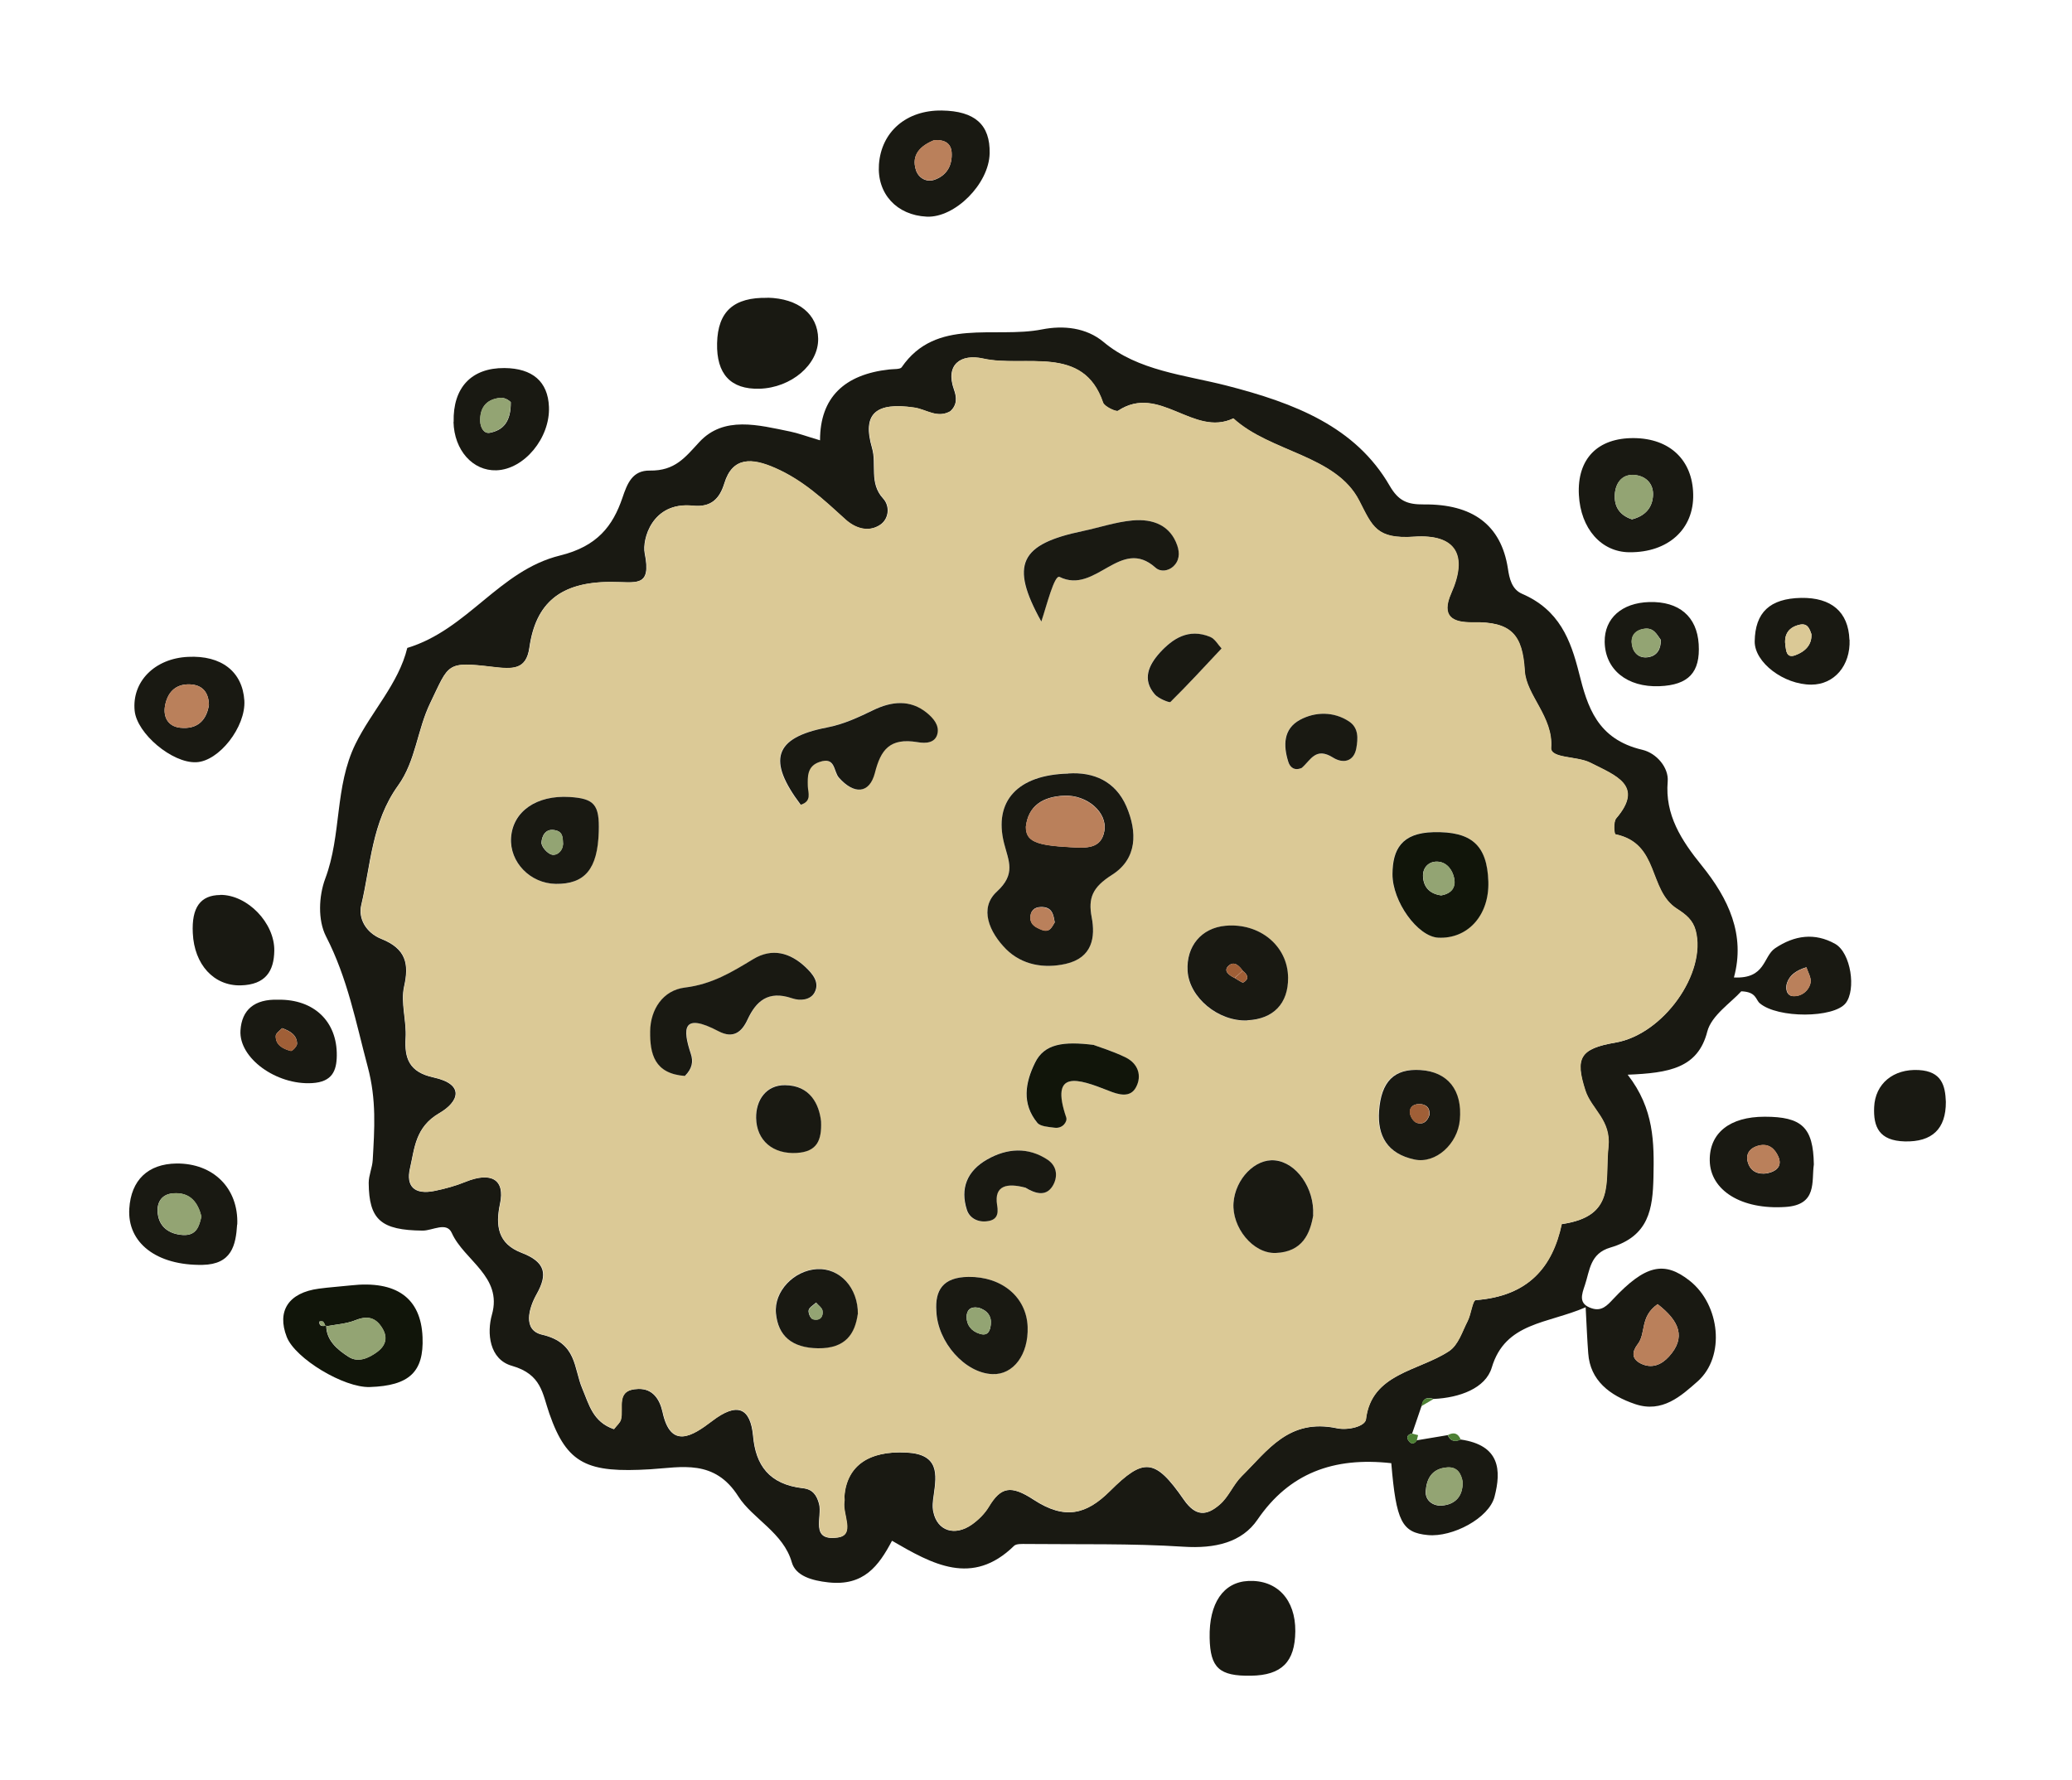 <svg xmlns="http://www.w3.org/2000/svg" width="142" height="122" viewBox="0 0 142 122" fill="none"><path d="M97.421 96.374C97.204 97.004 96.997 97.633 96.779 98.253C96.474 98.324 96.355 98.501 96.533 98.749C96.71 99.006 96.927 98.989 97.095 98.723C97.806 98.608 98.516 98.483 99.216 98.368C99.384 98.767 99.69 98.856 100.104 98.669C102.808 99.059 102.897 100.779 102.423 102.595C102.038 104.066 99.542 105.378 97.855 105.218C96.069 105.05 95.684 104.279 95.349 100.291C91.383 99.848 88.354 100.982 86.183 104.155C85.117 105.723 83.272 106.157 81.112 106.016C77.53 105.785 73.929 105.865 70.338 105.829C70.052 105.829 69.657 105.803 69.499 105.954C66.628 108.763 63.895 107.212 61.132 105.608C60.215 107.345 59.189 108.727 56.771 108.461C55.637 108.337 54.532 108.018 54.265 107.088C53.693 105.059 51.572 104.093 50.605 102.577C48.967 99.99 46.708 100.575 44.567 100.708C40.275 100.965 38.864 100.38 37.65 96.897C37.167 95.515 37.127 94.203 35.085 93.618C33.526 93.175 33.358 91.359 33.714 90.109C34.454 87.495 31.809 86.397 30.961 84.509C30.606 83.72 29.649 84.35 28.968 84.35C26.107 84.323 25.288 83.605 25.268 81.08C25.268 80.557 25.515 80.034 25.544 79.511C25.663 77.376 25.811 75.391 25.199 73.113C24.39 70.083 23.828 67.07 22.338 64.172C21.775 63.065 21.844 61.425 22.288 60.229C23.423 57.216 22.92 53.938 24.36 50.995C25.455 48.763 27.32 46.857 27.912 44.411C32.066 43.153 34.207 39.104 38.38 38.076C40.946 37.447 42.001 36.038 42.653 34.132C42.988 33.14 43.333 32.236 44.537 32.254C46.264 32.28 46.954 31.35 47.931 30.295C49.608 28.488 51.976 29.135 54.147 29.578C54.709 29.693 55.242 29.897 56.199 30.18C56.199 27.238 57.876 25.661 60.945 25.324C61.241 25.289 61.695 25.324 61.793 25.174C64.151 21.744 68.157 23.224 71.423 22.577C72.863 22.294 74.442 22.444 75.636 23.446C77.994 25.422 81.191 25.696 84.032 26.423C88.738 27.628 92.902 29.25 95.24 33.299C95.842 34.336 96.444 34.584 97.579 34.575C100.894 34.54 102.877 35.958 103.341 38.971C103.439 39.644 103.607 40.397 104.308 40.699C106.873 41.806 107.642 43.862 108.215 46.131C108.787 48.417 109.448 50.668 112.556 51.394C113.533 51.625 114.371 52.617 114.292 53.565C114.095 55.852 115.23 57.606 116.631 59.334C118.456 61.594 119.63 64.066 118.831 66.999C121.021 67.105 120.814 65.564 121.653 64.996C122.985 64.101 124.376 63.915 125.767 64.695C126.852 65.307 127.217 67.841 126.487 68.763C125.668 69.79 121.84 69.808 120.607 68.771C120.311 68.523 120.38 67.983 119.334 67.947C118.653 68.709 117.292 69.596 117.006 70.703C116.364 73.22 114.371 73.548 111.549 73.663C113.375 76.011 113.365 78.333 113.316 80.699C113.266 82.843 113.02 84.731 110.366 85.51C108.964 85.918 108.955 87.079 108.619 88.08C108.402 88.727 108.136 89.383 109.113 89.684C109.764 89.888 110.139 89.489 110.543 89.055C112.753 86.698 114.056 86.405 115.802 87.788C117.884 89.436 118.259 92.981 116.345 94.682C115.22 95.674 113.927 96.871 112.063 96.242C110.306 95.648 108.974 94.611 108.846 92.759C108.777 91.855 108.738 90.942 108.669 89.604C106.064 90.739 103.163 90.623 102.236 93.734C101.811 95.16 100.026 95.807 98.26 95.887C97.756 95.728 97.49 95.896 97.441 96.366L97.421 96.374ZM65.148 28.178C64.23 28.718 63.48 28.053 62.642 27.938C59.998 27.548 59.08 28.364 59.761 30.703C60.096 31.846 59.544 33.105 60.521 34.168C61.004 34.691 60.925 35.577 60.303 35.984C59.504 36.507 58.597 36.224 57.916 35.594C56.456 34.265 55.015 32.91 53.101 32.077C51.542 31.394 50.2 31.288 49.638 33.131C49.322 34.15 48.76 34.797 47.467 34.664C44.675 34.372 43.994 36.995 44.182 37.925C44.665 40.318 43.57 39.883 41.853 39.892C38.39 39.892 36.713 41.337 36.279 44.385C36.062 45.927 35.134 45.883 33.763 45.714C30.556 45.333 30.783 45.493 29.491 48.169C28.583 50.038 28.494 52.156 27.281 53.84C25.465 56.365 25.416 59.272 24.755 62.037C24.538 62.95 25.071 63.933 26.136 64.358C27.823 65.032 28.04 66.069 27.695 67.602C27.439 68.736 27.873 69.977 27.794 71.164C27.715 72.529 28.03 73.486 29.698 73.849C31.908 74.327 31.415 75.541 30.112 76.295C28.445 77.26 28.415 78.705 28.09 80.105C27.823 81.284 28.366 81.922 29.787 81.629C30.507 81.478 31.227 81.284 31.898 81.009C33.674 80.291 34.621 80.858 34.266 82.506C33.941 84.031 34.128 85.245 35.726 85.865C37.423 86.512 37.522 87.362 36.782 88.692C36.23 89.666 35.805 91.173 37.147 91.483C39.554 92.041 39.308 93.778 39.9 95.169C40.364 96.259 40.62 97.464 42.07 97.961C42.278 97.695 42.495 97.526 42.544 97.314C42.761 96.507 42.139 95.24 43.748 95.205C44.724 95.178 45.208 95.896 45.405 96.791C45.958 99.352 47.418 98.457 48.789 97.411C50.546 96.064 51.434 96.516 51.611 98.448C51.789 100.406 52.687 101.744 55.035 102.01C55.696 102.081 55.972 102.489 56.13 103.082C56.367 103.96 55.479 105.661 57.413 105.386C58.626 105.218 57.718 103.791 57.857 102.941C57.876 102.808 57.837 102.675 57.857 102.542C58.044 100.468 59.534 99.423 62.129 99.564C64.368 99.68 64.191 101.053 63.993 102.453C63.934 102.843 63.875 103.26 63.964 103.641C64.24 104.934 65.424 105.324 66.598 104.5C67.052 104.181 67.476 103.756 67.753 103.295C68.581 101.913 69.272 101.771 70.841 102.799C72.972 104.19 74.442 103.818 76.06 102.205C78.369 99.91 79.148 99.928 81.131 102.799C81.97 104.004 82.72 103.871 83.568 103.144C84.2 102.613 84.496 101.771 85.088 101.186C86.844 99.458 88.304 97.198 91.619 97.899C92.359 98.058 93.543 97.783 93.603 97.287C93.987 94.132 97.214 93.991 99.295 92.617C99.937 92.192 100.203 91.279 100.568 90.561C100.815 90.083 100.904 89.135 101.131 89.117C104.742 88.842 106.389 86.857 107.021 83.906C110.75 83.375 109.961 81.035 110.218 78.616C110.415 76.773 109.053 76.046 108.639 74.753C107.929 72.546 108.244 71.882 110.701 71.465C113.986 70.907 116.966 66.698 116.197 63.782C116.009 63.065 115.545 62.693 114.904 62.285C112.921 61.018 113.74 57.828 110.701 57.19C110.612 57.172 110.543 56.348 110.75 56.1C112.684 53.84 110.721 53.166 108.974 52.28C108.067 51.82 106.231 51.997 106.291 51.252C106.449 49.152 104.584 47.655 104.485 45.998C104.337 43.517 103.577 42.604 100.914 42.657C99.542 42.684 98.743 42.258 99.443 40.672C100.588 38.084 99.789 36.596 96.908 36.791C94.303 36.968 94.046 36.082 93.139 34.319C91.54 31.199 87.061 31.013 84.516 28.683C81.783 29.985 79.444 26.281 76.613 28.16C76.484 28.248 75.675 27.876 75.587 27.602C74.225 23.578 70.229 25.218 67.368 24.58C65.819 24.234 64.773 25.005 65.375 26.698C65.562 27.212 65.612 27.743 65.128 28.186L65.148 28.178ZM113.602 89.392C112.368 90.251 112.822 91.377 112.24 92.13C111.875 92.608 111.767 93.105 112.428 93.45C113.207 93.849 113.878 93.53 114.371 92.989C115.565 91.678 115.101 90.552 113.602 89.392ZM100.243 101.611C100.144 101.018 99.878 100.53 99.177 100.584C98.121 100.663 97.766 101.372 97.707 102.214C97.668 102.861 98.22 103.233 98.792 103.198C99.799 103.127 100.252 102.48 100.233 101.62L100.243 101.611ZM123.794 66.299C123.133 66.503 122.679 66.804 122.481 67.336C122.333 67.726 122.432 68.249 122.866 68.275C123.458 68.319 123.971 67.903 124.08 67.353C124.149 67.026 123.902 66.653 123.794 66.29V66.299Z" fill="#191912"></path><path d="M28.958 91.651C29.057 94.034 28.051 94.983 25.347 95.071C23.571 95.133 20.236 93.122 19.654 91.642C18.954 89.852 19.783 88.602 21.855 88.328C22.575 88.23 23.305 88.186 24.025 88.106C27.163 87.752 28.85 88.966 28.958 91.651ZM22.308 90.915C22.259 90.809 22.23 90.685 22.141 90.596C22.101 90.552 21.894 90.57 21.894 90.578C21.855 90.853 22.012 90.942 22.358 90.862C22.358 91.872 23.117 92.51 23.897 93.006C24.538 93.414 25.259 93.095 25.851 92.661C26.512 92.165 26.561 91.58 26.146 90.96C25.722 90.322 25.18 90.162 24.361 90.49C23.729 90.747 22.999 90.782 22.308 90.915Z" fill="#11150A"></path><path d="M116.039 33.874C116.098 36.267 114.322 37.88 111.659 37.853C109.735 37.836 108.324 36.232 108.205 33.919C108.077 31.455 109.488 30.002 111.994 30.029C114.431 30.055 115.99 31.526 116.039 33.874ZM111.856 35.594C112.783 35.354 113.257 34.761 113.286 33.928C113.316 33.201 112.852 32.652 112.063 32.563C111.205 32.465 110.771 33.059 110.682 33.742C110.583 34.557 110.859 35.275 111.856 35.602V35.594Z" fill="#191912"></path><path d="M63.512 14.85C61.45 14.752 60.098 13.273 60.236 11.279C60.394 9.028 62.121 7.539 64.548 7.575C66.817 7.61 67.863 8.55 67.823 10.508C67.784 12.599 65.446 14.939 63.512 14.85ZM64.035 9.604C63.088 9.985 62.437 10.605 62.772 11.66C62.94 12.174 63.463 12.528 64.064 12.316C64.942 11.997 65.268 11.27 65.219 10.455C65.179 9.861 64.794 9.56 64.035 9.613V9.604Z" fill="#191912"></path><path d="M13.441 52.245C11.803 52.316 9.386 50.286 9.228 48.718C9.03 46.724 10.599 45.129 12.888 45.023C15.167 44.907 16.618 46.033 16.746 48.018C16.854 49.817 15.009 52.183 13.45 52.245H13.441ZM14.319 48.319C14.299 47.46 13.875 46.946 13.026 46.91C11.951 46.866 11.457 47.548 11.309 48.39C11.181 49.099 11.477 49.781 12.336 49.879C13.608 50.02 14.171 49.276 14.319 48.319Z" fill="#191912"></path><path d="M16.251 83.933C16.162 85.342 15.886 86.662 13.883 86.698C10.726 86.751 8.713 85.182 8.861 82.843C8.98 80.885 10.144 79.777 12.088 79.75C14.623 79.724 16.35 81.452 16.261 83.924L16.251 83.933ZM13.804 83.401C13.567 82.462 13.064 81.7 11.851 81.797C10.982 81.868 10.716 82.542 10.815 83.224C10.933 84.092 11.574 84.589 12.531 84.651C13.469 84.704 13.646 84.048 13.794 83.401H13.804Z" fill="#191912"></path><path d="M52.617 20.406C54.719 20.459 56.041 21.532 56.071 23.215C56.1 24.988 54.225 26.583 52.045 26.645C50.082 26.698 49.095 25.643 49.144 23.525C49.194 21.346 50.289 20.362 52.617 20.415V20.406Z" fill="#191912"></path><path d="M31.09 28.922C31.031 26.565 32.313 25.209 34.573 25.227C36.497 25.244 37.552 26.157 37.621 27.885C37.71 30.012 35.925 32.174 34.02 32.236C32.402 32.289 31.129 30.863 31.08 28.922H31.09ZM34.997 27.557C34.997 27.557 34.681 27.229 34.277 27.274C33.261 27.38 32.876 28.027 32.915 28.904C32.935 29.294 33.152 29.737 33.566 29.666C34.484 29.489 35.017 28.913 35.007 27.566L34.997 27.557Z" fill="#191912"></path><path d="M124.308 79.813C124.14 80.974 124.564 82.586 122.364 82.728C119.335 82.932 117.204 81.585 117.174 79.547C117.145 77.659 118.546 76.543 120.933 76.543C123.489 76.543 124.268 77.27 124.308 79.813ZM121.111 80.424C121.831 80.265 122.137 79.875 121.871 79.272C121.644 78.767 121.239 78.359 120.549 78.519C119.897 78.678 119.601 79.122 119.799 79.715C119.986 80.291 120.48 80.522 121.111 80.424Z" fill="#191912"></path><path d="M88.771 111.811C88.751 113.911 87.843 114.823 85.742 114.859C83.561 114.894 82.94 114.327 82.9 112.262C82.851 109.888 83.838 108.443 85.554 108.363C87.518 108.275 88.79 109.639 88.771 111.811Z" fill="#191912"></path><path d="M126.756 43.852C126.825 45.616 125.71 46.927 124.131 46.927C122.237 46.927 120.244 45.403 120.254 43.968C120.284 41.974 121.29 41.026 123.431 40.981C125.513 40.946 126.677 41.947 126.746 43.844L126.756 43.852ZM124.141 43.463C124.003 43.064 123.865 42.692 123.313 42.825C122.464 43.028 122.257 43.613 122.365 44.295C122.415 44.588 122.425 45.137 123.046 44.907C123.737 44.65 124.181 44.172 124.141 43.471V43.463Z" fill="#191912"></path><path d="M15.098 61.337C16.963 61.328 18.828 63.269 18.798 65.165C18.778 66.556 18.206 67.496 16.499 67.54C14.654 67.584 13.312 66.113 13.213 63.96C13.125 62.197 13.736 61.355 15.098 61.346V61.337Z" fill="#191912"></path><path d="M19.075 68.523C21.522 68.488 23.111 70.021 23.081 72.351C23.071 73.406 22.756 74.159 21.394 74.239C18.947 74.389 16.362 72.528 16.48 70.632C16.569 69.214 17.438 68.47 19.066 68.523H19.075ZM19.332 70.473C19.174 70.65 18.898 70.827 18.898 71.004C18.878 71.607 19.371 71.891 19.934 72.032C20.023 72.059 20.358 71.713 20.358 71.545C20.358 70.96 19.894 70.668 19.332 70.473Z" fill="#191912"></path><path d="M113.732 47.034C111.512 47.123 110.002 45.9 109.973 43.995C109.953 42.382 111.147 41.319 113.031 41.266C115.074 41.212 116.297 42.258 116.416 44.154C116.534 46.086 115.725 46.955 113.722 47.034H113.732ZM113.821 43.862C113.554 43.516 113.347 42.976 112.637 43.109C111.996 43.224 111.749 43.667 111.848 44.216C111.946 44.775 112.361 45.156 112.992 45.041C113.574 44.934 113.831 44.482 113.821 43.862Z" fill="#191912"></path><path d="M133.355 75.524C133.365 77.385 132.408 78.28 130.543 78.236C128.767 78.191 128.382 77.225 128.441 75.887C128.51 74.284 129.753 73.247 131.5 73.344C133.069 73.433 133.315 74.408 133.355 75.524Z" fill="#191912"></path><path d="M97.422 96.374C97.471 95.904 97.738 95.736 98.241 95.895C97.965 96.055 97.688 96.215 97.422 96.374Z" fill="#4D8034"></path><path d="M100.107 98.669C99.692 98.864 99.396 98.767 99.219 98.368C99.653 98.129 99.939 98.261 100.107 98.669Z" fill="#4D8034"></path><path d="M65.15 28.177C65.623 27.734 65.584 27.203 65.396 26.689C64.794 25.005 65.84 24.225 67.389 24.571C70.251 25.209 74.246 23.569 75.608 27.592C75.697 27.858 76.506 28.239 76.634 28.151C79.456 26.272 81.794 29.976 84.537 28.673C87.082 31.004 91.552 31.181 93.16 34.309C94.068 36.073 94.325 36.959 96.929 36.782C99.82 36.587 100.619 38.075 99.465 40.663C98.764 42.249 99.564 42.674 100.935 42.648C103.609 42.595 104.359 43.516 104.507 45.989C104.605 47.646 106.47 49.143 106.312 51.243C106.253 51.988 108.088 51.81 108.996 52.271C110.742 53.157 112.706 53.831 110.772 56.09C110.565 56.339 110.634 57.163 110.722 57.18C113.761 57.818 112.942 61 114.925 62.276C115.557 62.683 116.021 63.055 116.218 63.773C116.988 66.689 113.998 70.898 110.722 71.456C108.266 71.873 107.95 72.537 108.66 74.743C109.085 76.037 110.436 76.764 110.239 78.607C109.982 81.026 110.772 83.366 107.042 83.897C106.411 86.848 104.763 88.833 101.152 89.108C100.925 89.126 100.836 90.074 100.59 90.552C100.215 91.27 99.958 92.183 99.317 92.608C97.235 93.981 93.999 94.114 93.624 97.278C93.565 97.774 92.381 98.049 91.641 97.889C88.326 97.189 86.875 99.44 85.109 101.177C84.517 101.762 84.221 102.595 83.59 103.135C82.741 103.862 81.982 103.986 81.153 102.79C79.16 99.919 78.39 99.901 76.082 102.196C74.463 103.809 72.993 104.181 70.862 102.79C69.293 101.771 68.603 101.904 67.774 103.286C67.498 103.747 67.073 104.163 66.62 104.491C65.446 105.315 64.262 104.925 63.985 103.632C63.906 103.25 63.966 102.843 64.015 102.444C64.212 101.044 64.39 99.671 62.15 99.555C59.555 99.422 58.066 100.459 57.878 102.533C57.868 102.666 57.908 102.799 57.878 102.931C57.74 103.782 58.648 105.209 57.434 105.377C55.5 105.643 56.388 103.942 56.151 103.073C55.994 102.488 55.717 102.081 55.056 102.001C52.708 101.735 51.81 100.397 51.633 98.439C51.455 96.498 50.567 96.055 48.811 97.402C47.439 98.448 45.989 99.352 45.427 96.782C45.229 95.887 44.746 95.178 43.769 95.195C42.161 95.231 42.782 96.498 42.565 97.305C42.506 97.508 42.289 97.686 42.092 97.951C40.642 97.455 40.385 96.259 39.921 95.16C39.329 93.76 39.576 92.032 37.169 91.474C35.817 91.164 36.251 89.657 36.803 88.682C37.553 87.362 37.455 86.502 35.748 85.856C34.139 85.244 33.962 84.021 34.288 82.497C34.633 80.858 33.696 80.282 31.92 81C31.249 81.274 30.528 81.478 29.808 81.62C28.387 81.912 27.845 81.274 28.111 80.096C28.427 78.696 28.466 77.251 30.134 76.285C31.436 75.532 31.93 74.318 29.719 73.84C28.052 73.476 27.726 72.528 27.815 71.155C27.884 69.967 27.46 68.727 27.716 67.592C28.052 66.059 27.845 65.023 26.158 64.349C25.092 63.924 24.559 62.94 24.776 62.028C25.437 59.263 25.487 56.356 27.302 53.831C28.516 52.138 28.605 50.02 29.512 48.16C30.805 45.483 30.578 45.324 33.784 45.705C35.156 45.864 36.083 45.909 36.3 44.376C36.734 41.327 38.412 39.883 41.875 39.883C43.592 39.883 44.687 40.308 44.203 37.916C44.016 36.985 44.697 34.362 47.489 34.655C48.781 34.788 49.344 34.15 49.659 33.122C50.222 31.27 51.573 31.385 53.123 32.067C55.036 32.9 56.477 34.256 57.937 35.585C58.618 36.206 59.526 36.498 60.325 35.975C60.947 35.568 61.025 34.681 60.542 34.159C59.565 33.095 60.118 31.837 59.782 30.694C59.102 28.354 60.019 27.548 62.663 27.929C63.502 28.053 64.252 28.709 65.169 28.168L65.15 28.177ZM73.201 53.016C69.747 53.104 68.09 54.894 68.81 57.783C69.116 59.023 69.639 59.892 68.317 61.106C67.083 62.24 67.794 63.888 68.958 65.058C70.033 66.139 71.533 66.405 73.033 66.059C74.868 65.643 75.075 64.225 74.819 62.869C74.562 61.531 74.868 60.805 76.2 59.963C77.956 58.846 77.946 57.012 77.196 55.266C76.456 53.538 74.957 52.9 73.21 53.007L73.201 53.016ZM46.956 73.751C47.459 73.246 47.548 72.767 47.361 72.218C46.788 70.517 46.778 69.374 49.265 70.685C50.301 71.234 50.873 70.712 51.258 69.87C51.82 68.638 52.649 67.858 54.306 68.425C54.869 68.62 55.559 68.541 55.846 68.027C56.211 67.344 55.737 66.768 55.204 66.272C54.168 65.306 52.945 64.952 51.642 65.74C50.182 66.627 48.84 67.46 46.956 67.69C45.446 67.876 44.598 69.196 44.578 70.685C44.558 72.236 44.864 73.6 46.976 73.751H46.956ZM71.356 42.603C71.73 41.478 72.263 39.369 72.609 39.546C75.085 40.769 76.792 36.755 79.18 38.908C79.535 39.227 80.058 39.121 80.364 38.855C80.817 38.465 80.857 37.925 80.669 37.384C80.196 36.02 79.012 35.541 77.591 35.674C76.447 35.78 75.332 36.17 74.197 36.401C69.905 37.287 69.165 38.66 71.356 42.603ZM85.474 69.941C87.26 69.861 88.286 68.789 88.266 67.016C88.247 64.837 86.323 63.242 83.975 63.463C82.327 63.614 81.281 64.863 81.38 66.556C81.488 68.381 83.491 70.038 85.474 69.95V69.941ZM54.869 55.151C55.609 54.912 55.352 54.345 55.333 53.893C55.303 53.211 55.293 52.51 56.132 52.227C57.247 51.846 57.089 52.865 57.464 53.299C58.5 54.469 59.565 54.433 59.93 52.971C60.325 51.42 60.937 50.534 62.861 50.871C63.423 50.969 64.084 50.933 64.222 50.26C64.341 49.693 63.956 49.249 63.512 48.877C62.357 47.911 61.045 48.08 59.822 48.673C58.786 49.17 57.819 49.639 56.615 49.87C53.014 50.57 52.55 52.12 54.849 55.16L54.869 55.151ZM101.991 60.424C101.912 57.898 100.817 56.968 98.222 57.03C96.041 57.083 95.43 58.217 95.42 59.901C95.41 61.779 97.126 64.181 98.547 64.261C100.59 64.367 102.06 62.719 101.991 60.424ZM64.163 89.861C64.242 91.988 66.126 94.114 68.001 94.185C69.441 94.239 70.487 92.829 70.418 90.942C70.339 88.904 68.652 87.495 66.363 87.522C64.597 87.539 64.064 88.452 64.163 89.87V89.861ZM89.993 83.277C90.092 81.416 88.829 79.67 87.379 79.529C86.027 79.396 84.655 80.796 84.537 82.444C84.419 84.11 85.859 85.927 87.428 85.873C89.253 85.811 89.776 84.562 90.003 83.277H89.993ZM41.026 57.012C41.086 55.151 40.74 54.726 39.033 54.628C36.754 54.486 35.126 55.612 35.018 57.42C34.909 59.086 36.33 60.548 38.076 60.583C40.069 60.619 40.938 59.564 41.026 57.021V57.012ZM74.967 71.624C72.855 71.35 71.553 71.545 70.921 72.847C70.251 74.212 70.004 75.647 71.079 76.959C71.277 77.198 71.849 77.234 72.253 77.296C72.826 77.375 73.151 76.861 73.062 76.596C71.938 73.299 73.842 73.919 75.943 74.752C76.644 75.027 77.453 75.266 77.848 74.513C78.242 73.751 78.005 72.909 77.127 72.475C76.239 72.032 75.263 71.74 74.967 71.633V71.624ZM97.324 73.335C95.508 73.219 94.63 74.123 94.482 76.144C94.364 77.818 95.035 79.059 96.909 79.467C98.38 79.777 99.869 78.394 100.017 76.755C100.205 74.726 99.198 73.45 97.314 73.335H97.324ZM58.776 90.074C58.806 88.222 57.533 86.884 55.974 86.972C54.395 87.061 53.014 88.496 53.162 90.003C53.31 91.536 54.237 92.378 56.043 92.395C57.957 92.422 58.588 91.385 58.766 90.065L58.776 90.074ZM70.231 81.389C70.902 81.797 71.642 82.054 72.115 81.301C72.48 80.707 72.47 79.954 71.78 79.493C70.438 78.598 68.988 78.705 67.646 79.467C66.235 80.264 65.781 81.487 66.245 82.923C66.422 83.481 66.975 83.782 67.596 83.711C68.277 83.632 68.435 83.277 68.317 82.603C68.08 81.221 69.027 81.079 70.231 81.398V81.389ZM56.26 76.835C56.122 75.692 55.52 74.371 53.783 74.362C52.511 74.362 51.791 75.373 51.81 76.613C51.84 78.164 52.965 79.112 54.612 79.006C55.974 78.917 56.319 78.164 56.26 76.826V76.835ZM89.224 52.617C89.816 52.112 90.161 51.19 91.345 51.926C92.035 52.36 92.775 52.209 92.943 51.288C93.062 50.623 93.111 49.888 92.45 49.453C91.394 48.753 90.121 48.78 89.085 49.338C87.921 49.967 87.941 51.119 88.276 52.2C88.395 52.572 88.691 52.874 89.224 52.626V52.617ZM83.708 44.447C83.481 44.199 83.264 43.791 82.919 43.649C81.429 43.047 80.354 43.782 79.485 44.73C78.716 45.572 78.232 46.573 79.14 47.601C79.377 47.876 80.137 48.186 80.206 48.115C81.39 46.954 82.514 45.731 83.708 44.447Z" fill="#DBC996"></path><path d="M113.602 89.392C115.102 90.552 115.566 91.678 114.372 92.989C113.879 93.521 113.218 93.849 112.428 93.45C111.767 93.105 111.876 92.608 112.241 92.13C112.823 91.376 112.369 90.251 113.602 89.392Z" fill="#BA805B"></path><path d="M100.245 101.611C100.254 102.479 99.801 103.126 98.804 103.188C98.232 103.224 97.679 102.852 97.719 102.205C97.768 101.363 98.123 100.654 99.189 100.574C99.889 100.521 100.156 101.008 100.254 101.602L100.245 101.611Z" fill="#93A473"></path><path d="M123.804 66.299C123.913 66.653 124.15 67.034 124.09 67.362C123.982 67.903 123.469 68.328 122.877 68.284C122.453 68.248 122.354 67.734 122.492 67.344C122.689 66.813 123.143 66.511 123.804 66.308V66.299Z" fill="#BA805B"></path><path d="M97.097 98.731C96.929 98.997 96.722 99.015 96.534 98.758C96.357 98.51 96.475 98.324 96.781 98.262L97.186 98.368L97.097 98.731Z" fill="#4D8034"></path><path d="M22.32 90.915C23.011 90.782 23.741 90.738 24.373 90.49C25.192 90.153 25.744 90.313 26.158 90.96C26.573 91.58 26.523 92.165 25.863 92.661C25.27 93.104 24.55 93.423 23.909 93.007C23.13 92.502 22.37 91.872 22.37 90.862L22.311 90.924L22.32 90.915Z" fill="#93A473"></path><path d="M22.37 90.853C22.025 90.942 21.867 90.845 21.906 90.57C21.906 90.57 22.113 90.552 22.153 90.588C22.232 90.676 22.262 90.8 22.321 90.907L22.38 90.845L22.37 90.853Z" fill="#93A473"></path><path d="M111.857 35.594C110.86 35.275 110.584 34.557 110.683 33.733C110.772 33.051 111.206 32.457 112.064 32.554C112.844 32.643 113.307 33.193 113.288 33.919C113.258 34.761 112.784 35.355 111.857 35.585V35.594Z" fill="#93A473"></path><path d="M64.035 9.604C64.784 9.55 65.179 9.852 65.219 10.445C65.268 11.27 64.952 11.987 64.064 12.306C63.472 12.519 62.94 12.165 62.772 11.651C62.436 10.596 63.078 9.976 64.035 9.595V9.604Z" fill="#BA805B"></path><path d="M14.316 48.319C14.158 49.276 13.606 50.021 12.333 49.879C11.475 49.781 11.188 49.099 11.307 48.39C11.455 47.548 11.948 46.866 13.024 46.91C13.872 46.946 14.306 47.46 14.316 48.319Z" fill="#BA805B"></path><path d="M13.806 83.401C13.658 84.04 13.48 84.704 12.543 84.642C11.576 84.589 10.944 84.084 10.826 83.215C10.727 82.533 10.994 81.86 11.862 81.789C13.076 81.691 13.579 82.453 13.816 83.393L13.806 83.401Z" fill="#93A473"></path><path d="M34.997 27.557C35.007 28.904 34.474 29.48 33.556 29.657C33.152 29.737 32.925 29.285 32.905 28.895C32.866 28.018 33.25 27.371 34.267 27.265C34.671 27.221 34.987 27.557 34.987 27.548L34.997 27.557Z" fill="#93A473"></path><path d="M121.111 80.414C120.47 80.512 119.986 80.281 119.799 79.706C119.601 79.112 119.897 78.669 120.548 78.509C121.239 78.341 121.644 78.749 121.871 79.262C122.137 79.874 121.831 80.255 121.111 80.414Z" fill="#BA805B"></path><path d="M124.14 43.472C124.18 44.172 123.746 44.65 123.045 44.907C122.424 45.147 122.414 44.588 122.364 44.296C122.256 43.614 122.463 43.029 123.312 42.825C123.864 42.692 124.002 43.073 124.14 43.463V43.472Z" fill="#DBC996"></path><path d="M19.329 70.481C19.892 70.676 20.355 70.96 20.355 71.554C20.355 71.731 20.02 72.068 19.931 72.041C19.369 71.899 18.875 71.616 18.895 71.013C18.895 70.827 19.181 70.659 19.329 70.481Z" fill="#A05F37"></path><path d="M113.809 43.853C113.829 44.473 113.563 44.925 112.98 45.032C112.349 45.147 111.935 44.766 111.836 44.207C111.737 43.649 111.974 43.215 112.625 43.1C113.336 42.967 113.543 43.507 113.809 43.853Z" fill="#93A473"></path><path d="M73.21 53.015C74.956 52.9 76.446 53.547 77.196 55.275C77.946 57.02 77.956 58.863 76.199 59.971C74.877 60.813 74.561 61.539 74.818 62.877C75.075 64.225 74.877 65.651 73.032 66.068C71.532 66.404 70.043 66.138 68.957 65.066C67.793 63.897 67.083 62.248 68.316 61.114C69.638 59.9 69.125 59.032 68.809 57.791C68.089 54.902 69.747 53.112 73.2 53.024L73.21 53.015ZM70.309 56.666C70.309 57.667 71 57.942 73.358 58.066C74.443 58.128 75.469 58.199 75.686 56.958C75.913 55.7 74.512 54.468 72.933 54.539C71.463 54.601 70.467 55.239 70.309 56.666ZM72.282 63.214C72.194 62.7 72.124 62.151 71.335 62.169C70.852 62.178 70.615 62.461 70.615 62.904C70.615 63.374 70.98 63.56 71.375 63.719C71.947 63.959 72.085 63.533 72.292 63.205L72.282 63.214Z" fill="#191912"></path><path d="M46.955 73.751C44.844 73.601 44.538 72.236 44.557 70.685C44.577 69.197 45.426 67.876 46.935 67.69C48.82 67.46 50.171 66.618 51.622 65.741C52.924 64.952 54.148 65.306 55.184 66.272C55.706 66.76 56.19 67.345 55.825 68.027C55.549 68.541 54.858 68.621 54.286 68.426C52.628 67.859 51.809 68.647 51.237 69.87C50.852 70.712 50.28 71.226 49.244 70.685C46.758 69.374 46.777 70.517 47.34 72.218C47.527 72.768 47.438 73.246 46.935 73.751H46.955Z" fill="#191912"></path><path d="M71.365 42.603C69.175 38.669 69.915 37.295 74.207 36.4C75.341 36.161 76.456 35.78 77.601 35.674C79.031 35.541 80.206 36.019 80.679 37.384C80.867 37.925 80.827 38.465 80.373 38.855C80.067 39.121 79.544 39.227 79.189 38.908C76.792 36.755 75.095 40.769 72.618 39.546C72.263 39.369 71.74 41.478 71.365 42.603Z" fill="#191912"></path><path d="M85.484 69.941C83.501 70.03 81.498 68.373 81.389 66.547C81.291 64.855 82.336 63.605 83.984 63.455C86.332 63.242 88.256 64.837 88.276 67.008C88.296 68.78 87.27 69.853 85.484 69.932V69.941ZM85.168 66.538C84.931 66.21 84.586 65.847 84.201 66.193C83.816 66.547 84.221 66.84 84.615 67.034C84.823 67.141 85.129 67.389 85.217 67.336C85.642 67.088 85.494 66.795 85.168 66.538Z" fill="#191912"></path><path d="M54.879 55.161C52.58 52.121 53.033 50.571 56.645 49.871C57.848 49.64 58.815 49.171 59.851 48.674C61.075 48.081 62.377 47.912 63.541 48.878C63.975 49.242 64.36 49.694 64.252 50.261C64.113 50.934 63.452 50.969 62.89 50.872C60.956 50.544 60.354 51.421 59.96 52.972C59.585 54.434 58.519 54.461 57.493 53.3C57.108 52.866 57.276 51.847 56.161 52.228C55.322 52.511 55.342 53.211 55.362 53.894C55.382 54.346 55.638 54.913 54.898 55.152L54.879 55.161Z" fill="#191912"></path><path d="M102.001 60.433C102.07 62.737 100.59 64.376 98.557 64.27C97.147 64.19 95.42 61.789 95.43 59.91C95.44 58.226 96.051 57.092 98.232 57.039C100.827 56.977 101.922 57.907 102.001 60.433ZM98.764 61.372C99.495 61.248 99.761 60.805 99.662 60.229C99.564 59.689 99.209 59.148 98.607 59.068C97.975 58.989 97.511 59.423 97.521 60.034C97.541 60.752 97.926 61.257 98.764 61.372Z" fill="#11150A"></path><path d="M64.171 89.87C64.073 88.452 64.606 87.54 66.372 87.522C68.661 87.495 70.348 88.904 70.427 90.942C70.496 92.839 69.45 94.248 68.01 94.186C66.135 94.115 64.25 91.997 64.171 89.861V89.87ZM67.043 89.631C66.49 89.533 66.253 89.817 66.243 90.242C66.234 90.809 66.559 91.244 67.151 91.421C67.753 91.607 67.862 91.146 67.901 90.792C67.97 90.216 67.664 89.808 67.043 89.622V89.631Z" fill="#191912"></path><path d="M90.002 83.285C89.785 84.562 89.262 85.811 87.427 85.882C85.858 85.935 84.418 84.118 84.536 82.453C84.654 80.804 86.026 79.395 87.378 79.537C88.838 79.679 90.091 81.433 89.992 83.285H90.002Z" fill="#191912"></path><path d="M41.034 57.021C40.955 59.564 40.087 60.609 38.084 60.583C36.338 60.556 34.917 59.094 35.025 57.419C35.144 55.621 36.762 54.486 39.041 54.628C40.738 54.734 41.093 55.151 41.034 57.012V57.021ZM38.587 57.889C38.557 57.517 38.617 57.056 38.114 56.923C37.364 56.719 37.137 57.331 37.107 57.739C37.087 58.022 37.502 58.501 37.818 58.58C38.163 58.66 38.557 58.332 38.577 57.889H38.587Z" fill="#191912"></path><path d="M74.977 71.634C75.273 71.749 76.25 72.041 77.138 72.475C78.016 72.91 78.263 73.751 77.858 74.514C77.463 75.276 76.654 75.036 75.954 74.753C73.852 73.92 71.948 73.3 73.073 76.596C73.162 76.871 72.836 77.376 72.264 77.296C71.849 77.243 71.287 77.207 71.09 76.959C70.014 75.648 70.261 74.212 70.932 72.848C71.563 71.545 72.866 71.359 74.977 71.625V71.634Z" fill="#11150A"></path><path d="M97.343 73.344C99.227 73.459 100.234 74.735 100.046 76.764C99.898 78.404 98.399 79.786 96.938 79.476C95.064 79.077 94.393 77.836 94.511 76.153C94.659 74.132 95.537 73.228 97.353 73.344H97.343ZM97.964 76.401C98.014 75.94 97.737 75.674 97.264 75.674C96.771 75.674 96.534 76.002 96.662 76.427C96.721 76.631 96.919 76.915 97.116 76.968C97.609 77.11 97.846 76.791 97.974 76.401H97.964Z" fill="#191912"></path><path d="M58.783 90.083C58.596 91.395 57.974 92.44 56.06 92.414C54.254 92.387 53.327 91.554 53.179 90.021C53.031 88.515 54.412 87.079 55.991 86.99C57.54 86.902 58.813 88.24 58.793 90.092L58.783 90.083ZM55.922 89.286C55.744 89.454 55.458 89.613 55.419 89.799C55.379 89.995 55.537 90.376 55.705 90.42C56.198 90.553 56.435 90.234 56.366 89.835C56.336 89.631 56.07 89.463 55.922 89.277V89.286Z" fill="#191912"></path><path d="M70.249 81.399C69.055 81.088 68.108 81.221 68.335 82.604C68.453 83.277 68.286 83.641 67.615 83.711C66.993 83.782 66.441 83.481 66.263 82.923C65.799 81.478 66.253 80.264 67.664 79.467C69.006 78.705 70.456 78.599 71.798 79.493C72.479 79.954 72.499 80.707 72.133 81.301C71.66 82.054 70.92 81.797 70.249 81.39V81.399Z" fill="#191912"></path><path d="M56.269 76.844C56.328 78.182 55.982 78.936 54.621 79.024C52.973 79.131 51.848 78.174 51.819 76.632C51.799 75.391 52.519 74.372 53.792 74.381C55.538 74.39 56.14 75.71 56.269 76.853V76.844Z" fill="#191912"></path><path d="M89.232 52.625C88.699 52.873 88.394 52.572 88.285 52.2C87.95 51.119 87.93 49.967 89.094 49.338C90.13 48.779 91.403 48.753 92.459 49.453C93.12 49.896 93.07 50.623 92.952 51.287C92.784 52.209 92.044 52.359 91.353 51.925C90.169 51.181 89.824 52.102 89.232 52.616V52.625Z" fill="#191912"></path><path d="M83.717 44.447C82.523 45.723 81.398 46.946 80.214 48.115C80.145 48.186 79.385 47.876 79.149 47.602C78.251 46.574 78.724 45.581 79.494 44.73C80.362 43.782 81.448 43.047 82.927 43.649C83.273 43.791 83.48 44.199 83.717 44.447Z" fill="#191912"></path><path d="M70.299 56.675C70.457 55.258 71.453 54.62 72.923 54.549C74.502 54.478 75.903 55.71 75.676 56.968C75.459 58.209 74.433 58.138 73.348 58.076C70.99 57.952 70.289 57.668 70.299 56.675Z" fill="#BA805B"></path><path d="M72.283 63.224C72.076 63.552 71.947 63.968 71.365 63.738C70.971 63.578 70.606 63.392 70.606 62.922C70.606 62.479 70.842 62.196 71.326 62.187C72.115 62.169 72.194 62.719 72.273 63.233L72.283 63.224Z" fill="#BA805B"></path><path d="M85.168 66.538C85.493 66.795 85.641 67.088 85.217 67.336C85.128 67.389 84.822 67.141 84.615 67.034C84.803 66.866 84.99 66.707 85.168 66.538Z" fill="#A05F37"></path><path d="M84.617 67.035C84.232 66.849 83.817 66.556 84.202 66.193C84.587 65.838 84.932 66.211 85.169 66.53C84.982 66.698 84.804 66.866 84.617 67.026V67.035Z" fill="#A05F37"></path><path d="M98.773 61.372C97.934 61.266 97.55 60.752 97.53 60.034C97.51 59.422 97.974 58.988 98.615 59.068C99.217 59.139 99.572 59.688 99.671 60.229C99.779 60.805 99.513 61.248 98.773 61.372Z" fill="#93A473"></path><path d="M67.043 89.63C67.665 89.817 67.981 90.224 67.902 90.8C67.853 91.155 67.754 91.615 67.152 91.429C66.56 91.243 66.234 90.818 66.244 90.251C66.254 89.825 66.491 89.542 67.043 89.639V89.63Z" fill="#93A473"></path><path d="M38.588 57.89C38.568 58.333 38.174 58.669 37.828 58.581C37.513 58.501 37.098 58.023 37.118 57.739C37.148 57.322 37.364 56.72 38.124 56.924C38.627 57.057 38.568 57.509 38.598 57.89H38.588Z" fill="#93A473"></path><path d="M97.956 76.4C97.838 76.79 97.591 77.109 97.098 76.968C96.9 76.914 96.713 76.64 96.644 76.427C96.516 76.002 96.752 75.683 97.246 75.674C97.719 75.674 97.996 75.94 97.946 76.392L97.956 76.4Z" fill="#A05F37"></path><path d="M55.933 89.294C56.09 89.48 56.347 89.648 56.377 89.852C56.436 90.251 56.209 90.57 55.715 90.437C55.558 90.393 55.4 90.012 55.429 89.817C55.469 89.622 55.755 89.471 55.933 89.303V89.294Z" fill="#93A473"></path></svg>